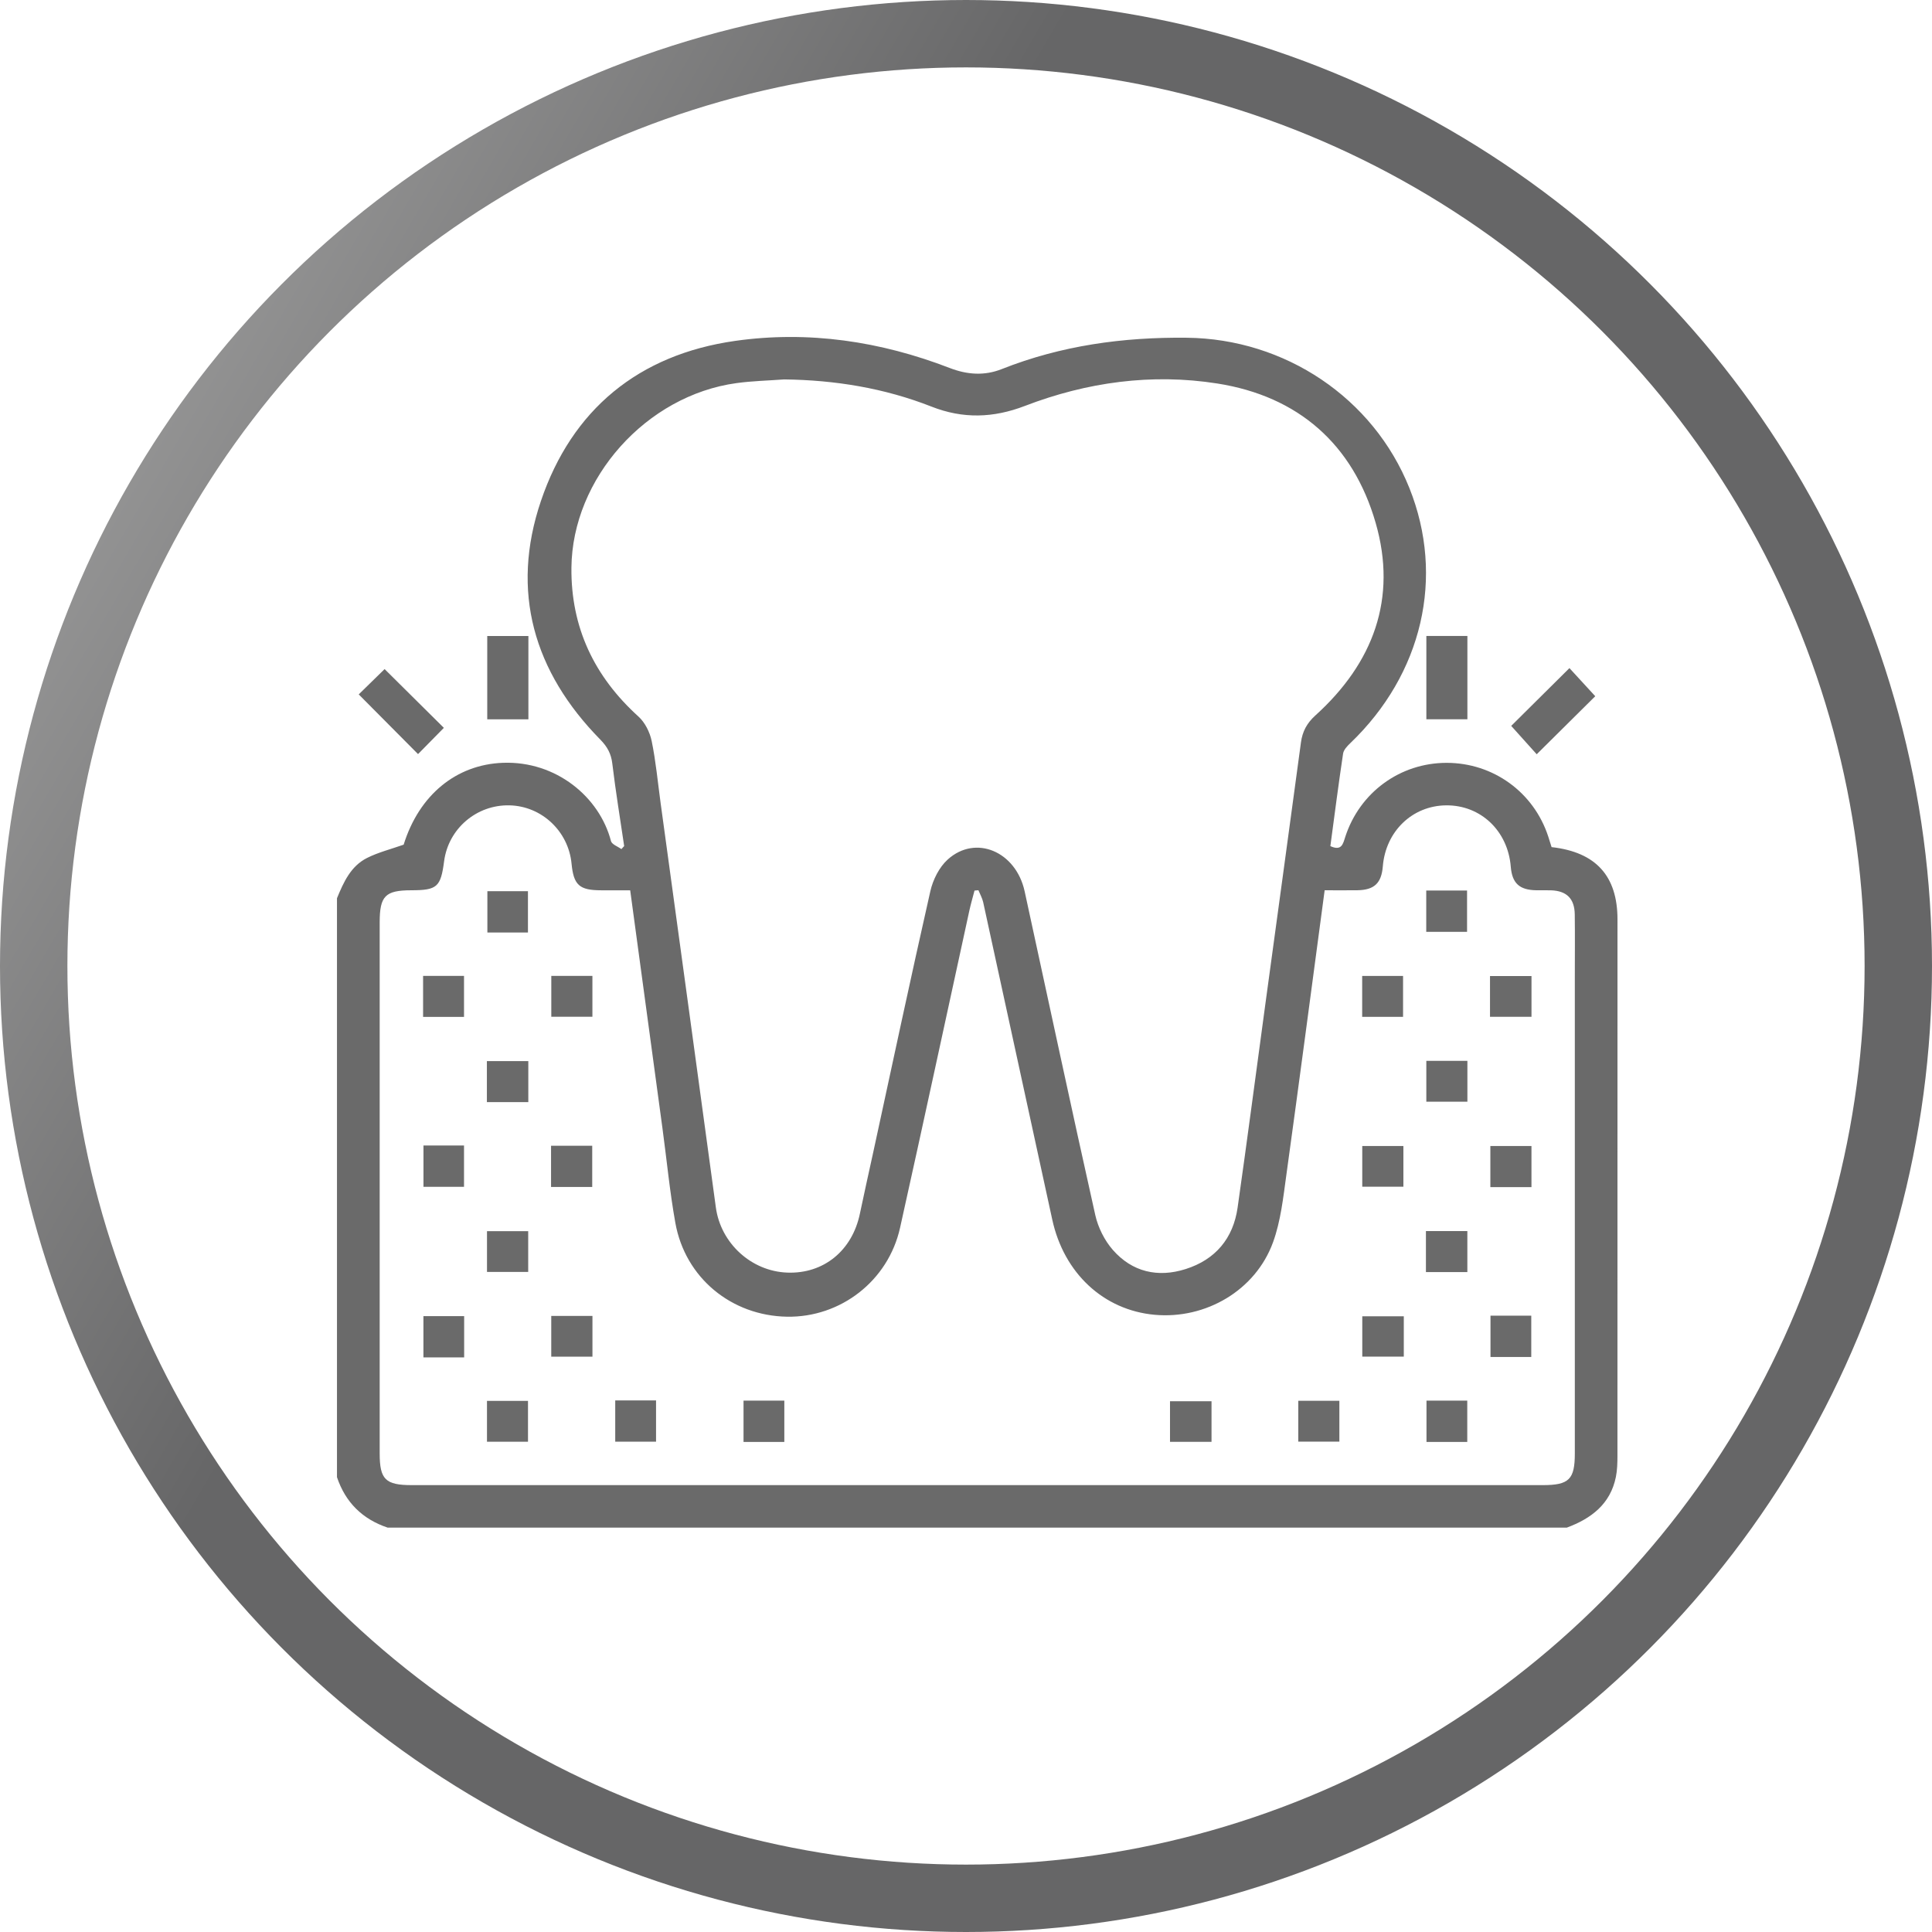 <svg width="86" height="86" viewBox="0 0 86 86" fill="none" xmlns="http://www.w3.org/2000/svg">
<circle cx="43" cy="43" r="41.5" stroke="url(#paint0_linear_856_87)" stroke-width="3"/>
<g clip-path="url(#clip0_856_87)">
<path d="M15 65.754C15 57.164 15 48.575 15 39.984C15.294 39.27 15.613 38.553 16.343 38.188C16.843 37.938 17.398 37.8 17.968 37.599C18.654 35.392 20.305 34.029 22.395 33.955C24.756 33.871 26.687 35.476 27.197 37.44C27.236 37.589 27.5 37.679 27.66 37.796C27.701 37.751 27.743 37.706 27.784 37.661C27.604 36.438 27.403 35.218 27.256 33.99C27.204 33.551 27.036 33.243 26.726 32.926C23.756 29.908 22.716 26.328 24.077 22.305C25.456 18.227 28.432 15.783 32.725 15.174C35.988 14.711 39.195 15.191 42.276 16.381C43.05 16.68 43.819 16.735 44.589 16.43C47.239 15.38 49.995 15.002 52.835 15.034C57.198 15.083 61.128 17.709 62.736 21.723C64.323 25.684 63.319 30.005 60.105 33.082C59.969 33.211 59.81 33.379 59.785 33.547C59.579 34.922 59.402 36.301 59.219 37.664C59.728 37.896 59.782 37.558 59.882 37.253C60.525 35.27 62.325 33.958 64.392 33.957C66.468 33.956 68.272 35.263 68.918 37.237C68.971 37.401 69.021 37.564 69.066 37.708C71.042 37.93 72 38.995 72 40.928C72.001 48.886 72.001 56.846 71.998 64.804C71.998 65.117 71.99 65.438 71.929 65.742C71.685 66.95 70.835 67.595 69.743 68C52.248 68 34.751 68 17.256 68C16.131 67.622 15.377 66.876 15 65.754ZM34.907 16.889C34.198 16.942 33.484 16.957 32.781 17.054C28.767 17.604 25.474 21.29 25.436 25.27C25.411 27.931 26.451 30.113 28.421 31.897C28.711 32.16 28.927 32.594 29.008 32.983C29.194 33.887 29.279 34.812 29.404 35.729C30.225 41.735 31.051 47.74 31.865 53.746C32.08 55.333 33.435 56.589 35.046 56.648C36.663 56.708 37.934 55.672 38.277 54.024C38.465 53.119 38.67 52.218 38.866 51.314C39.708 47.431 40.535 43.543 41.413 39.668C41.528 39.161 41.807 38.602 42.186 38.26C43.428 37.138 45.222 37.901 45.61 39.674C46.657 44.479 47.681 49.289 48.755 54.088C48.879 54.64 49.166 55.216 49.538 55.64C50.398 56.621 51.541 56.884 52.778 56.49C54.104 56.07 54.894 55.126 55.09 53.756C55.52 50.737 55.914 47.711 56.326 44.69C56.854 40.809 57.387 36.929 57.91 33.047C57.977 32.557 58.173 32.19 58.555 31.844C61.129 29.515 62.208 26.642 61.234 23.271C60.227 19.781 57.795 17.638 54.187 17.071C51.271 16.612 48.383 17.008 45.619 18.07C44.22 18.608 42.865 18.651 41.466 18.1C39.363 17.274 37.169 16.917 34.907 16.889ZM28.052 39.63C27.581 39.63 27.167 39.631 26.755 39.63C25.788 39.628 25.534 39.397 25.442 38.446C25.304 37.002 24.115 35.884 22.683 35.849C21.213 35.813 19.957 36.888 19.768 38.341C19.619 39.483 19.456 39.628 18.313 39.629C17.15 39.63 16.901 39.881 16.901 41.06C16.901 48.939 16.901 56.817 16.901 64.696C16.901 65.856 17.157 66.108 18.333 66.108C35.113 66.108 51.892 66.108 68.671 66.108C69.844 66.108 70.101 65.855 70.101 64.694C70.101 57.623 70.101 50.552 70.101 43.48C70.101 42.555 70.11 41.629 70.098 40.703C70.088 40 69.737 39.655 69.041 39.631C68.824 39.624 68.606 39.633 68.388 39.629C67.631 39.616 67.309 39.316 67.249 38.575C67.119 36.983 65.912 35.837 64.376 35.849C62.869 35.861 61.68 37.005 61.554 38.566C61.493 39.313 61.173 39.617 60.422 39.628C59.936 39.635 59.452 39.629 58.965 39.629C58.391 43.915 57.84 48.111 57.26 52.302C57.12 53.31 57.011 54.351 56.667 55.298C55.889 57.438 53.673 58.732 51.398 58.526C49.123 58.319 47.357 56.673 46.839 54.285C45.817 49.575 44.792 44.866 43.764 40.157C43.723 39.974 43.624 39.803 43.553 39.627C43.495 39.631 43.438 39.637 43.379 39.642C43.303 39.937 43.216 40.23 43.151 40.527C42.123 45.236 41.113 49.948 40.065 54.652C39.539 57.015 37.418 58.651 35.033 58.611C32.555 58.568 30.502 56.88 30.063 54.439C29.812 53.046 29.68 51.632 29.489 50.229C29.012 46.718 28.537 43.208 28.052 39.63Z" fill="#6A6A6A"/>
<path d="M15.968 30.91C16.324 30.562 16.743 30.152 17.12 29.783C17.999 30.654 18.883 31.531 19.758 32.399C19.388 32.775 18.977 33.193 18.608 33.567C17.735 32.688 16.87 31.819 15.968 30.91Z" fill="#6A6A6A"/>
<path d="M68.404 33.575C68.058 33.188 67.653 32.739 67.269 32.312C68.082 31.506 68.96 30.636 69.861 29.74C70.232 30.144 70.639 30.588 71.01 30.991C70.173 31.822 69.3 32.688 68.404 33.575Z" fill="#6A6A6A"/>
<path d="M21.689 28.311C22.323 28.311 22.909 28.311 23.521 28.311C23.521 29.552 23.521 30.764 23.521 32.02C22.928 32.02 22.328 32.02 21.689 32.02C21.689 30.802 21.689 29.578 21.689 28.311Z" fill="#6A6A6A"/>
<path d="M63.492 28.309C64.119 28.309 64.704 28.309 65.319 28.309C65.319 29.547 65.319 30.759 65.319 32.018C64.733 32.018 64.134 32.018 63.492 32.018C63.492 30.807 63.492 29.582 63.492 28.309Z" fill="#6A6A6A"/>
<path d="M23.501 41.509C22.881 41.509 22.311 41.509 21.695 41.509C21.695 40.902 21.695 40.306 21.695 39.67C22.284 39.67 22.882 39.67 23.501 39.67C23.501 40.286 23.501 40.895 23.501 41.509Z" fill="#6A6A6A"/>
<path d="M63.487 39.641C64.115 39.641 64.686 39.641 65.304 39.641C65.304 40.245 65.304 40.841 65.304 41.479C64.722 41.479 64.124 41.479 63.487 41.479C63.487 40.883 63.487 40.289 63.487 39.641Z" fill="#6A6A6A"/>
<path d="M18.833 43.441C19.443 43.441 20.027 43.441 20.655 43.441C20.655 44.035 20.655 44.63 20.655 45.266C20.063 45.266 19.465 45.266 18.833 45.266C18.833 44.675 18.833 44.093 18.833 43.441Z" fill="#6A6A6A"/>
<path d="M24.54 43.441C25.172 43.441 25.758 43.441 26.37 43.441C26.37 44.05 26.37 44.633 26.37 45.259C25.778 45.259 25.178 45.259 24.54 45.259C24.54 44.673 24.54 44.078 24.54 43.441Z" fill="#6A6A6A"/>
<path d="M60.635 43.442C61.24 43.442 61.824 43.442 62.455 43.442C62.455 44.031 62.455 44.628 62.455 45.264C61.867 45.264 61.269 45.264 60.635 45.264C60.635 44.663 60.635 44.068 60.635 43.442Z" fill="#6A6A6A"/>
<path d="M66.325 45.261C66.325 44.643 66.325 44.062 66.325 43.447C66.947 43.447 67.545 43.447 68.172 43.447C68.172 44.052 68.172 44.635 68.172 45.261C67.576 45.261 66.978 45.261 66.325 45.261Z" fill="#6A6A6A"/>
<path d="M21.673 49.058C21.673 48.435 21.673 47.854 21.673 47.234C22.285 47.234 22.884 47.234 23.517 47.234C23.517 47.839 23.517 48.435 23.517 49.058C22.907 49.058 22.323 49.058 21.673 49.058Z" fill="#6A6A6A"/>
<path d="M63.491 47.222C64.12 47.222 64.704 47.222 65.319 47.222C65.319 47.83 65.319 48.412 65.319 49.041C64.73 49.041 64.132 49.041 63.491 49.041C63.491 48.459 63.491 47.863 63.491 47.222Z" fill="#6A6A6A"/>
<path d="M18.85 50.99C19.469 50.99 20.039 50.99 20.655 50.99C20.655 51.597 20.655 52.193 20.655 52.829C20.067 52.829 19.469 52.829 18.85 52.829C18.85 52.213 18.85 51.604 18.85 50.99Z" fill="#6A6A6A"/>
<path d="M24.529 51.001C25.154 51.001 25.739 51.001 26.362 51.001C26.362 51.611 26.362 52.207 26.362 52.836C25.754 52.836 25.156 52.836 24.529 52.836C24.529 52.23 24.529 51.648 24.529 51.001Z" fill="#6A6A6A"/>
<path d="M62.47 51.013C62.47 51.615 62.47 52.197 62.47 52.824C61.877 52.824 61.279 52.824 60.639 52.824C60.639 52.239 60.639 51.643 60.639 51.013C61.243 51.013 61.842 51.013 62.47 51.013Z" fill="#6A6A6A"/>
<path d="M68.171 52.844C67.55 52.844 66.966 52.844 66.341 52.844C66.341 52.239 66.341 51.643 66.341 51.013C66.944 51.013 67.543 51.013 68.171 51.013C68.171 51.615 68.171 52.196 68.171 52.844Z" fill="#6A6A6A"/>
<path d="M21.678 56.618C21.678 56.012 21.678 55.429 21.678 54.804C22.276 54.804 22.874 54.804 23.512 54.804C23.512 55.394 23.512 55.988 23.512 56.618C22.918 56.618 22.334 56.618 21.678 56.618Z" fill="#6A6A6A"/>
<path d="M63.473 56.624C63.473 56.001 63.473 55.42 63.473 54.8C64.085 54.8 64.684 54.8 65.317 54.8C65.317 55.405 65.317 56.001 65.317 56.624C64.708 56.624 64.122 56.624 63.473 56.624Z" fill="#6A6A6A"/>
<path d="M20.661 60.422C20.038 60.422 19.467 60.422 18.848 60.422C18.848 59.823 18.848 59.226 18.848 58.586C19.425 58.586 20.024 58.586 20.661 58.586C20.661 59.177 20.661 59.773 20.661 60.422Z" fill="#6A6A6A"/>
<path d="M26.372 58.577C26.372 59.183 26.372 59.766 26.372 60.391C25.774 60.391 25.176 60.391 24.538 60.391C24.538 59.801 24.538 59.206 24.538 58.577C25.132 58.577 25.717 58.577 26.372 58.577Z" fill="#6A6A6A"/>
<path d="M62.488 58.592C62.488 59.209 62.488 59.777 62.488 60.389C61.879 60.389 61.28 60.389 60.64 60.389C60.64 59.804 60.64 59.208 60.64 58.592C61.259 58.592 61.872 58.592 62.488 58.592Z" fill="#6A6A6A"/>
<path d="M66.347 58.565C66.957 58.565 67.541 58.565 68.162 58.565C68.162 59.181 68.162 59.776 68.162 60.403C67.564 60.403 66.979 60.403 66.347 60.403C66.347 59.82 66.347 59.224 66.347 58.565Z" fill="#6A6A6A"/>
<path d="M21.677 64.176C21.677 63.55 21.677 62.968 21.677 62.357C22.288 62.357 22.873 62.357 23.503 62.357C23.503 62.942 23.503 63.539 23.503 64.176C22.919 64.176 22.321 64.176 21.677 64.176Z" fill="#6A6A6A"/>
<path d="M27.386 62.337C28.014 62.337 28.585 62.337 29.203 62.337C29.203 62.941 29.203 63.536 29.203 64.175C28.621 64.175 28.023 64.175 27.386 64.175C27.386 63.58 27.386 62.984 27.386 62.337Z" fill="#6A6A6A"/>
<path d="M33.097 62.347C33.708 62.347 34.292 62.347 34.913 62.347C34.913 62.963 34.913 63.559 34.913 64.186C34.314 64.186 33.729 64.186 33.097 64.186C33.097 63.603 33.097 63.007 33.097 62.347Z" fill="#6A6A6A"/>
<path d="M53.929 62.373C53.929 62.981 53.929 63.562 53.929 64.181C53.31 64.181 52.712 64.181 52.081 64.181C52.081 63.585 52.081 63.003 52.081 62.373C52.667 62.373 53.266 62.373 53.929 62.373Z" fill="#6A6A6A"/>
<path d="M57.791 62.353C58.421 62.353 59.005 62.353 59.62 62.353C59.62 62.961 59.62 63.542 59.62 64.171C59.031 64.171 58.432 64.171 57.791 64.171C57.791 63.59 57.791 62.994 57.791 62.353Z" fill="#6A6A6A"/>
<path d="M63.498 62.347C64.108 62.347 64.692 62.347 65.313 62.347C65.313 62.963 65.313 63.559 65.313 64.186C64.715 64.186 64.129 64.186 63.498 64.186C63.498 63.603 63.498 63.007 63.498 62.347Z" fill="#6A6A6A"/>
</g>
<defs>
<linearGradient id="paint0_linear_856_87" x1="2.991" y1="13.648" x2="86" y2="62.07" gradientUnits="userSpaceOnUse">
<stop stop-color="#9D9D9D"/>
<stop offset="0.333" stop-color="#666667"/>
<stop offset="0.688" stop-color="#666667"/>
<stop offset="0.917" stop-color="#666667"/>
</linearGradient>
<linearGradient id="paint1_linear_856_87" x1="16.983" y1="23.411" x2="69.896" y2="56.607" gradientUnits="userSpaceOnUse">
<stop stop-color="#9D9D9D"/>
<stop offset="0.333" stop-color="#666667"/>
<stop offset="0.688" stop-color="#666667"/>
<stop offset="0.917" stop-color="#666667"/>
</linearGradient>
<linearGradient id="paint2_linear_856_87" x1="16.1" y1="30.383" x2="19.756" y2="32.519" gradientUnits="userSpaceOnUse">
<stop stop-color="#9D9D9D"/>
<stop offset="0.333" stop-color="#666667"/>
<stop offset="0.688" stop-color="#666667"/>
<stop offset="0.917" stop-color="#666667"/>
</linearGradient>
<linearGradient id="paint3_linear_856_87" x1="67.399" y1="30.349" x2="71.055" y2="32.429" gradientUnits="userSpaceOnUse">
<stop stop-color="#9D9D9D"/>
<stop offset="0.333" stop-color="#666667"/>
<stop offset="0.688" stop-color="#666667"/>
<stop offset="0.917" stop-color="#666667"/>
</linearGradient>
<linearGradient id="paint4_linear_856_87" x1="21.753" y1="28.9" x2="23.941" y2="29.53" gradientUnits="userSpaceOnUse">
<stop stop-color="#9D9D9D"/>
<stop offset="0.333" stop-color="#666667"/>
<stop offset="0.688" stop-color="#666667"/>
<stop offset="0.917" stop-color="#666667"/>
</linearGradient>
<linearGradient id="paint5_linear_856_87" x1="63.556" y1="28.898" x2="65.739" y2="29.525" gradientUnits="userSpaceOnUse">
<stop stop-color="#9D9D9D"/>
<stop offset="0.333" stop-color="#666667"/>
<stop offset="0.688" stop-color="#666667"/>
<stop offset="0.917" stop-color="#666667"/>
</linearGradient>
<linearGradient id="paint6_linear_856_87" x1="21.758" y1="39.962" x2="23.517" y2="40.97" gradientUnits="userSpaceOnUse">
<stop stop-color="#9D9D9D"/>
<stop offset="0.333" stop-color="#666667"/>
<stop offset="0.688" stop-color="#666667"/>
<stop offset="0.917" stop-color="#666667"/>
</linearGradient>
<linearGradient id="paint7_linear_856_87" x1="63.55" y1="39.933" x2="65.314" y2="40.949" gradientUnits="userSpaceOnUse">
<stop stop-color="#9D9D9D"/>
<stop offset="0.333" stop-color="#666667"/>
<stop offset="0.688" stop-color="#666667"/>
<stop offset="0.917" stop-color="#666667"/>
</linearGradient>
<linearGradient id="paint8_linear_856_87" x1="18.896" y1="43.731" x2="20.657" y2="44.756" gradientUnits="userSpaceOnUse">
<stop stop-color="#9D9D9D"/>
<stop offset="0.333" stop-color="#666667"/>
<stop offset="0.688" stop-color="#666667"/>
<stop offset="0.917" stop-color="#666667"/>
</linearGradient>
<linearGradient id="paint9_linear_856_87" x1="24.603" y1="43.73" x2="26.364" y2="44.764" gradientUnits="userSpaceOnUse">
<stop stop-color="#9D9D9D"/>
<stop offset="0.333" stop-color="#666667"/>
<stop offset="0.688" stop-color="#666667"/>
<stop offset="0.917" stop-color="#666667"/>
</linearGradient>
<linearGradient id="paint10_linear_856_87" x1="60.698" y1="43.731" x2="62.456" y2="44.756" gradientUnits="userSpaceOnUse">
<stop stop-color="#9D9D9D"/>
<stop offset="0.333" stop-color="#666667"/>
<stop offset="0.688" stop-color="#666667"/>
<stop offset="0.917" stop-color="#666667"/>
</linearGradient>
<linearGradient id="paint11_linear_856_87" x1="66.389" y1="43.735" x2="68.155" y2="44.784" gradientUnits="userSpaceOnUse">
<stop stop-color="#9D9D9D"/>
<stop offset="0.333" stop-color="#666667"/>
<stop offset="0.688" stop-color="#666667"/>
<stop offset="0.917" stop-color="#666667"/>
</linearGradient>
<linearGradient id="paint12_linear_856_87" x1="21.737" y1="47.524" x2="23.507" y2="48.567" gradientUnits="userSpaceOnUse">
<stop stop-color="#9D9D9D"/>
<stop offset="0.333" stop-color="#666667"/>
<stop offset="0.688" stop-color="#666667"/>
<stop offset="0.917" stop-color="#666667"/>
</linearGradient>
<linearGradient id="paint13_linear_856_87" x1="63.554" y1="47.511" x2="65.314" y2="48.543" gradientUnits="userSpaceOnUse">
<stop stop-color="#9D9D9D"/>
<stop offset="0.333" stop-color="#666667"/>
<stop offset="0.688" stop-color="#666667"/>
<stop offset="0.917" stop-color="#666667"/>
</linearGradient>
<linearGradient id="paint14_linear_856_87" x1="18.912" y1="51.282" x2="20.671" y2="52.29" gradientUnits="userSpaceOnUse">
<stop stop-color="#9D9D9D"/>
<stop offset="0.333" stop-color="#666667"/>
<stop offset="0.688" stop-color="#666667"/>
<stop offset="0.917" stop-color="#666667"/>
</linearGradient>
<linearGradient id="paint15_linear_856_87" x1="24.593" y1="51.292" x2="26.363" y2="52.324" gradientUnits="userSpaceOnUse">
<stop stop-color="#9D9D9D"/>
<stop offset="0.333" stop-color="#666667"/>
<stop offset="0.688" stop-color="#666667"/>
<stop offset="0.917" stop-color="#666667"/>
</linearGradient>
<linearGradient id="paint16_linear_856_87" x1="60.703" y1="51.3" x2="62.46" y2="52.337" gradientUnits="userSpaceOnUse">
<stop stop-color="#9D9D9D"/>
<stop offset="0.333" stop-color="#666667"/>
<stop offset="0.688" stop-color="#666667"/>
<stop offset="0.917" stop-color="#666667"/>
</linearGradient>
<linearGradient id="paint17_linear_856_87" x1="66.405" y1="51.304" x2="68.171" y2="52.333" gradientUnits="userSpaceOnUse">
<stop stop-color="#9D9D9D"/>
<stop offset="0.333" stop-color="#666667"/>
<stop offset="0.688" stop-color="#666667"/>
<stop offset="0.917" stop-color="#666667"/>
</linearGradient>
<linearGradient id="paint18_linear_856_87" x1="21.742" y1="55.092" x2="23.503" y2="56.129" gradientUnits="userSpaceOnUse">
<stop stop-color="#9D9D9D"/>
<stop offset="0.333" stop-color="#666667"/>
<stop offset="0.688" stop-color="#666667"/>
<stop offset="0.917" stop-color="#666667"/>
</linearGradient>
<linearGradient id="paint19_linear_856_87" x1="63.537" y1="55.09" x2="65.307" y2="56.133" gradientUnits="userSpaceOnUse">
<stop stop-color="#9D9D9D"/>
<stop offset="0.333" stop-color="#666667"/>
<stop offset="0.688" stop-color="#666667"/>
<stop offset="0.917" stop-color="#666667"/>
</linearGradient>
<linearGradient id="paint20_linear_856_87" x1="18.911" y1="58.877" x2="20.673" y2="59.892" gradientUnits="userSpaceOnUse">
<stop stop-color="#9D9D9D"/>
<stop offset="0.333" stop-color="#666667"/>
<stop offset="0.688" stop-color="#666667"/>
<stop offset="0.917" stop-color="#666667"/>
</linearGradient>
<linearGradient id="paint21_linear_856_87" x1="24.602" y1="58.864" x2="26.362" y2="59.902" gradientUnits="userSpaceOnUse">
<stop stop-color="#9D9D9D"/>
<stop offset="0.333" stop-color="#666667"/>
<stop offset="0.688" stop-color="#666667"/>
<stop offset="0.917" stop-color="#666667"/>
</linearGradient>
<linearGradient id="paint22_linear_856_87" x1="60.705" y1="58.877" x2="62.462" y2="59.931" gradientUnits="userSpaceOnUse">
<stop stop-color="#9D9D9D"/>
<stop offset="0.333" stop-color="#666667"/>
<stop offset="0.688" stop-color="#666667"/>
<stop offset="0.917" stop-color="#666667"/>
</linearGradient>
<linearGradient id="paint23_linear_856_87" x1="66.41" y1="58.856" x2="68.174" y2="59.872" gradientUnits="userSpaceOnUse">
<stop stop-color="#9D9D9D"/>
<stop offset="0.333" stop-color="#666667"/>
<stop offset="0.688" stop-color="#666667"/>
<stop offset="0.917" stop-color="#666667"/>
</linearGradient>
<linearGradient id="paint24_linear_856_87" x1="21.741" y1="62.645" x2="23.5" y2="63.675" gradientUnits="userSpaceOnUse">
<stop stop-color="#9D9D9D"/>
<stop offset="0.333" stop-color="#666667"/>
<stop offset="0.688" stop-color="#666667"/>
<stop offset="0.917" stop-color="#666667"/>
</linearGradient>
<linearGradient id="paint25_linear_856_87" x1="27.449" y1="62.628" x2="29.213" y2="63.645" gradientUnits="userSpaceOnUse">
<stop stop-color="#9D9D9D"/>
<stop offset="0.333" stop-color="#666667"/>
<stop offset="0.688" stop-color="#666667"/>
<stop offset="0.917" stop-color="#666667"/>
</linearGradient>
<linearGradient id="paint26_linear_856_87" x1="33.161" y1="62.639" x2="34.924" y2="63.655" gradientUnits="userSpaceOnUse">
<stop stop-color="#9D9D9D"/>
<stop offset="0.333" stop-color="#666667"/>
<stop offset="0.688" stop-color="#666667"/>
<stop offset="0.917" stop-color="#666667"/>
</linearGradient>
<linearGradient id="paint27_linear_856_87" x1="52.146" y1="62.66" x2="53.909" y2="63.711" gradientUnits="userSpaceOnUse">
<stop stop-color="#9D9D9D"/>
<stop offset="0.333" stop-color="#666667"/>
<stop offset="0.688" stop-color="#666667"/>
<stop offset="0.917" stop-color="#666667"/>
</linearGradient>
<linearGradient id="paint28_linear_856_87" x1="57.855" y1="62.642" x2="59.615" y2="63.674" gradientUnits="userSpaceOnUse">
<stop stop-color="#9D9D9D"/>
<stop offset="0.333" stop-color="#666667"/>
<stop offset="0.688" stop-color="#666667"/>
<stop offset="0.917" stop-color="#666667"/>
</linearGradient>
<linearGradient id="paint29_linear_856_87" x1="63.561" y1="62.639" x2="65.324" y2="63.655" gradientUnits="userSpaceOnUse">
<stop stop-color="#9D9D9D"/>
<stop offset="0.333" stop-color="#666667"/>
<stop offset="0.688" stop-color="#666667"/>
<stop offset="0.917" stop-color="#666667"/>
</linearGradient>
<clipPath id="clip0_856_87">
<rect width="57" height="53" fill="white" transform="translate(15 15)"/>
</clipPath>
</defs>
</svg>
